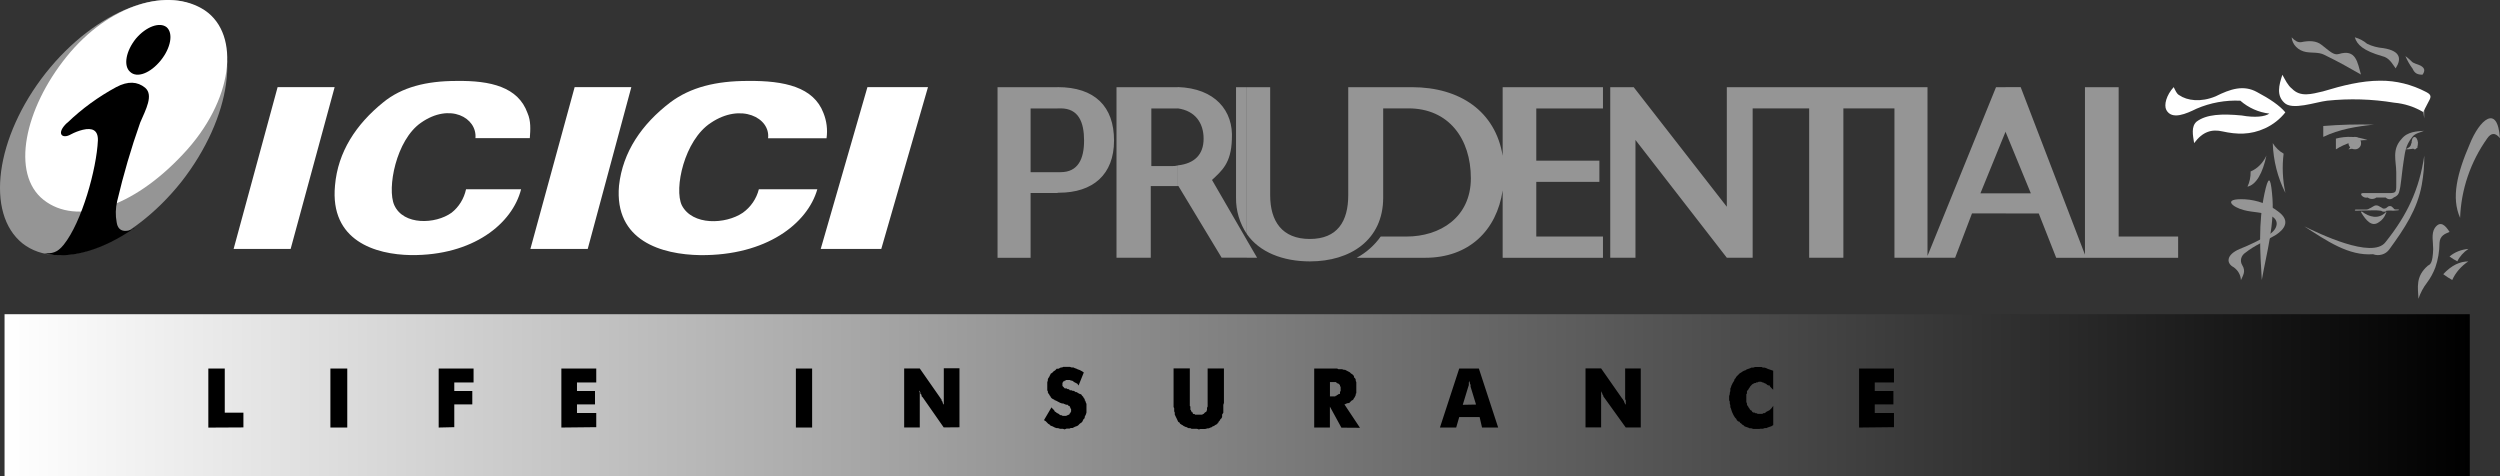 <svg width="189" height="36" viewBox="0 0 189 36" fill="none" xmlns="http://www.w3.org/2000/svg">
<rect x="0" y="0" width="189" height="36" fill="#333333" stroke="none"/>
<g clip-path="url(#clip0_1782_700)">
<path d="M186.715 23.754H0.344V36H186.715V23.754Z" fill="url(#paint0_linear_1782_700)"/>
<path fill-rule="evenodd" clip-rule="evenodd" d="M20.988 6.586H25.299L21.973 18.818H17.662L20.988 6.586Z" fill="white"/>
<path fill-rule="evenodd" clip-rule="evenodd" d="M43.438 6.586H47.729L44.432 18.818H40.098L43.443 6.586H43.438Z" fill="white"/>
<path fill-rule="evenodd" clip-rule="evenodd" d="M65.578 6.586H70.156L66.625 18.818H62.047L65.578 6.586Z" fill="white"/>
<path fill-rule="evenodd" clip-rule="evenodd" d="M40.054 10.448C40.102 9.794 40.145 9.144 39.877 8.541C39.175 6.586 37.115 6.077 34.487 6.12C32.251 6.12 30.368 6.586 28.963 7.745C26.937 9.384 25.541 11.47 25.326 14.028C24.93 18.215 28.394 19.242 31.065 19.285C35.758 19.332 38.735 16.915 39.395 14.306H35.233C35.08 15.017 34.693 15.648 34.138 16.082C32.92 16.958 30.502 17.047 29.809 15.512C29.24 14.259 29.942 10.58 31.825 9.28C34.019 7.74 36.078 8.908 35.944 10.444H40.054V10.448Z" fill="white"/>
<path fill-rule="evenodd" clip-rule="evenodd" d="M62.487 10.447C62.578 9.802 62.496 9.143 62.252 8.54C61.512 6.59 59.323 6.086 56.528 6.119C54.153 6.119 52.212 6.585 50.664 7.748C48.523 9.388 47.08 11.474 46.798 14.032C46.425 18.224 50.057 19.246 52.944 19.288C57.923 19.335 61.044 16.914 61.789 14.31H57.369C57.187 15.026 56.757 15.657 56.155 16.085C54.85 16.971 52.346 17.061 51.548 15.525C50.941 14.272 51.734 10.593 53.737 9.289C56.021 7.748 58.253 8.917 58.066 10.452H62.487V10.447Z" fill="white"/>
<path fill-rule="evenodd" clip-rule="evenodd" d="M15.497 0.915C18.321 3.128 17.514 8.894 13.705 13.755C9.896 18.54 4.52 20.617 1.705 18.404C-1.124 16.138 -0.359 10.373 3.45 5.531C7.249 0.731 12.673 -1.346 15.497 0.915Z" fill="#959595"/>
<path fill-rule="evenodd" clip-rule="evenodd" d="M15.496 0.79C18.196 2.632 17.656 7.616 13.833 11.662C10.01 15.75 5.776 17.05 3.306 15.119C0.787 13.145 1.867 8.204 5.026 4.295C8.252 0.296 12.796 -1.004 15.496 0.79Z" fill="white"/>
<path fill-rule="evenodd" clip-rule="evenodd" d="M10.283 2.909C11.052 2.009 12.065 1.646 12.591 2.052C13.121 2.504 12.916 3.629 12.146 4.576C11.377 5.523 10.364 5.933 9.838 5.433C9.313 4.981 9.513 3.856 10.283 2.909Z" fill="black"/>
<path fill-rule="evenodd" clip-rule="evenodd" d="M5.083 9.288C6.192 8.219 7.439 7.315 8.787 6.585C9.685 6.109 10.397 6.165 10.971 6.632C11.625 7.192 11.023 8.276 10.598 9.27C9.91 11.215 9.332 13.198 8.858 15.209C8.734 15.732 8.72 16.278 8.82 16.806C8.935 17.583 9.556 17.55 10.144 17.291V17.249C7.793 18.883 5.289 19.651 3.344 19.151C3.922 19.166 4.314 19.128 4.816 18.502C6.192 16.787 7.305 12.76 7.401 10.612C7.42 9.839 6.98 9.642 6.264 9.811C5.953 9.887 5.652 10.004 5.365 10.155C4.687 10.551 4.213 10.084 5.074 9.284" fill="black"/>
<path fill-rule="evenodd" clip-rule="evenodd" d="M178.5 5.642C177.64 5.152 176.87 4.704 175.695 4.134C175.289 3.932 174.787 4.012 174.338 3.932C174.046 3.88 173.778 3.744 173.583 3.541C173.387 3.338 173.267 3.084 173.248 2.82C173.473 3.065 173.702 3.225 173.97 3.188C174.557 3.065 175.102 3.065 175.508 3.39C176.096 3.833 176.412 4.205 176.818 4.083C178.132 3.678 178.223 4.733 178.49 5.642" fill="#959595"/>
<path fill-rule="evenodd" clip-rule="evenodd" d="M181.115 5.175C180.843 4.803 180.628 4.361 180.088 4.243C178.678 3.838 178.191 3.386 178.023 2.82C178.387 2.924 178.702 3.094 178.946 3.305C179.314 3.489 179.739 3.602 180.188 3.64C181.541 3.861 181.541 4.497 181.111 5.166" fill="#959595"/>
<path fill-rule="evenodd" clip-rule="evenodd" d="M181.842 4.234C182.004 4.352 182.152 4.479 182.291 4.616C182.439 4.809 182.788 4.847 182.989 4.96C183.338 5.148 183.338 5.374 183.142 5.647C182.74 5.647 182.544 5.534 182.391 5.191C182.167 4.889 181.985 4.569 181.847 4.234" fill="#959595"/>
<path fill-rule="evenodd" clip-rule="evenodd" d="M179.457 9.422C178.181 9.389 176.905 9.422 175.639 9.526V10.35C176.852 9.766 178.157 9.559 179.457 9.422Z" fill="#959595"/>
<path fill-rule="evenodd" clip-rule="evenodd" d="M189 10.453C188.632 9.982 188.317 10.062 188.04 10.453C186.773 12.233 186.061 14.32 185.985 16.468C185.301 14.951 185.76 13.091 186.716 10.886C187.447 9.068 188.814 7.815 188.995 10.453H189Z" fill="#959595"/>
<path fill-rule="evenodd" clip-rule="evenodd" d="M186.615 18.816C186.07 18.863 185.564 19.066 185.182 19.391C185.368 19.528 185.564 19.65 185.774 19.758C185.951 19.391 186.243 19.066 186.615 18.816Z" fill="#959595"/>
<path fill-rule="evenodd" clip-rule="evenodd" d="M186.616 19.763C185.98 19.763 185.34 20.046 184.709 20.729C184.924 20.889 185.153 21.035 185.388 21.167C185.641 20.607 186.066 20.117 186.616 19.754" fill="#959595"/>
<path fill-rule="evenodd" clip-rule="evenodd" d="M185.182 17.527C184.905 17.094 184.508 16.609 184.068 17.24C183.791 17.674 183.949 18.291 183.949 18.828C183.911 19.878 183.748 19.981 183.552 20.08C182.601 20.9 182.797 21.72 182.835 22.586C182.984 22.143 183.203 21.734 183.471 21.385C183.734 21.041 183.944 20.655 184.107 20.231C184.317 19.638 184.422 18.997 184.427 18.352C184.465 17.824 184.823 17.678 185.182 17.537V17.527Z" fill="#959595"/>
<path fill-rule="evenodd" clip-rule="evenodd" d="M171.342 11.762C171.074 12.332 170.649 12.756 170.147 12.963C170.157 13.368 170.075 13.768 169.908 14.112C170.582 13.966 171.065 13.062 171.342 11.762Z" fill="#959595"/>
<path fill-rule="evenodd" clip-rule="evenodd" d="M172.642 11.616C172.313 11.433 172.031 11.159 171.82 10.82C171.863 12.144 172.193 13.434 172.776 14.584C172.566 13.614 172.518 12.605 172.642 11.616Z" fill="#959595"/>
<path fill-rule="evenodd" clip-rule="evenodd" d="M170.992 21.168C170.868 19.067 170.71 16.886 171.198 14.616C171.48 13.316 171.642 13.316 171.766 14.616C172.01 16.886 171.36 19.067 170.992 21.168Z" fill="#959595"/>
<path fill-rule="evenodd" clip-rule="evenodd" d="M169.411 21.156C169.401 20.972 169.349 20.793 169.258 20.633C169.167 20.468 169.033 20.327 168.876 20.209C168.288 19.908 168.288 19.262 169.315 18.825C170.085 18.518 170.825 18.16 171.523 17.741C172.211 17.35 172.355 16.611 171.671 16.323C171.084 16.022 170.3 16.064 169.659 15.89C168.775 15.673 167.944 14.981 169.712 15.066C170.634 15.122 171.514 15.443 172.211 15.975C173.239 16.714 172.651 17.364 172.063 17.755C171.279 18.226 170.458 18.537 169.76 19.098C169.597 19.201 169.483 19.357 169.435 19.531C169.392 19.705 169.416 19.889 169.511 20.044C169.808 20.515 169.564 20.826 169.416 21.175" fill="#959595"/>
<path fill-rule="evenodd" clip-rule="evenodd" d="M182.797 7.544C183.041 7.93 183.203 8.415 183.275 8.943V7.059C183.122 7.233 182.964 7.398 182.797 7.548" fill="#959595"/>
<path fill-rule="evenodd" clip-rule="evenodd" d="M183.27 9.888C182.72 9.935 182.013 9.935 181.559 10.505C180.804 11.316 181.157 12.173 181.157 13.03V14.029C181.157 14.547 181.109 14.598 180.608 14.598H178.648C178.295 14.598 178.648 15.027 179.002 14.933C179.093 15.004 179.212 15.041 179.327 15.041C179.442 15.041 179.561 15.004 179.652 14.933H180.359C180.397 14.971 180.445 15.004 180.498 15.027C180.55 15.051 180.608 15.06 180.66 15.06C180.713 15.06 180.775 15.051 180.823 15.027C180.875 15.004 180.923 14.975 180.961 14.933C181.415 14.745 181.363 14.504 181.463 14.123C181.563 13.459 181.616 12.79 181.716 12.173C181.817 11.603 181.817 11.033 182.371 10.355C182.572 10.072 182.973 10.02 183.279 9.879" fill="#959595"/>
<path fill-rule="evenodd" clip-rule="evenodd" d="M178.014 10.348C178.076 10.348 178.138 10.357 178.195 10.381C178.252 10.404 178.305 10.437 178.353 10.479C178.396 10.522 178.434 10.574 178.458 10.63C178.482 10.687 178.496 10.748 178.496 10.809C178.496 10.875 178.491 10.936 178.468 10.998C178.444 11.059 178.41 11.111 178.362 11.158C178.315 11.205 178.262 11.238 178.2 11.261C178.138 11.285 178.076 11.29 178.009 11.285C177.885 11.285 177.765 11.233 177.679 11.144C177.593 11.054 177.54 10.936 177.545 10.814C177.555 10.696 177.607 10.583 177.693 10.498C177.779 10.414 177.889 10.362 178.014 10.348Z" fill="#959595"/>
<path fill-rule="evenodd" clip-rule="evenodd" d="M182.548 10.355C182.611 10.365 182.668 10.407 182.711 10.487C182.754 10.563 182.787 10.666 182.797 10.779C182.802 10.902 182.783 11.029 182.74 11.123C182.697 11.217 182.639 11.279 182.572 11.293C182.51 11.293 182.453 11.25 182.405 11.175C182.357 11.095 182.329 10.987 182.324 10.869C182.314 10.808 182.319 10.742 182.324 10.681C182.333 10.619 182.348 10.558 182.367 10.511C182.386 10.459 182.415 10.421 182.448 10.393C182.477 10.365 182.51 10.355 182.544 10.355" fill="#959595"/>
<path fill-rule="evenodd" clip-rule="evenodd" d="M176.594 10.479V11.29C177.334 10.823 178.152 10.583 178.978 10.588C178.199 10.31 177.382 10.272 176.594 10.479Z" fill="#959595"/>
<path fill-rule="evenodd" clip-rule="evenodd" d="M177.783 10.82C177.768 10.924 177.74 11.018 177.697 11.098C177.654 11.178 177.601 11.244 177.539 11.291C177.702 11.277 177.864 11.225 178.017 11.136C177.95 11.032 177.845 10.929 177.778 10.82H177.783Z" fill="#959595"/>
<path fill-rule="evenodd" clip-rule="evenodd" d="M182.286 10.82C182.286 11.079 182.095 11.183 181.842 11.287C182.172 11.301 182.501 11.249 182.798 11.131C182.64 11.013 182.468 10.91 182.286 10.82Z" fill="#959595"/>
<path fill-rule="evenodd" clip-rule="evenodd" d="M181.33 15.838H181.106C181.042 15.838 180.994 15.812 180.962 15.758L180.819 15.621C180.819 15.621 180.781 15.598 180.757 15.589C180.733 15.579 180.704 15.579 180.676 15.579C180.647 15.579 180.618 15.579 180.594 15.589C180.571 15.598 180.547 15.607 180.532 15.621L180.389 15.73C180.293 15.786 180.15 15.786 180.102 15.73L179.863 15.593C179.863 15.593 179.806 15.556 179.772 15.546C179.734 15.537 179.696 15.527 179.653 15.527C179.61 15.527 179.572 15.532 179.534 15.546C179.495 15.556 179.467 15.574 179.438 15.593L179.199 15.73C179.103 15.758 179.056 15.843 178.865 15.843H178.086C178.086 15.843 178.052 15.848 178.043 15.857C178.033 15.867 178.023 15.876 178.023 15.885C178.023 15.895 178.028 15.904 178.043 15.914C178.052 15.923 178.066 15.928 178.086 15.928L179.471 15.899C179.634 15.899 179.792 15.904 179.949 15.928C180.045 15.928 180.045 15.956 180.093 15.979C180.136 15.994 180.183 16.003 180.236 16.003C180.289 16.003 180.336 15.994 180.379 15.979C180.427 15.951 180.379 15.928 180.427 15.928C180.599 15.914 180.776 15.914 180.948 15.928L181.283 15.899C181.33 15.899 181.426 15.871 181.33 15.848" fill="#959595"/>
<path fill-rule="evenodd" clip-rule="evenodd" d="M178.516 16.086C178.841 16.6 179.285 17.217 179.849 16.793C180.083 16.652 180.27 16.416 180.375 16.134C180.456 15.992 180.375 16.039 180.375 16.039C179.811 16.605 179.123 16.416 178.559 15.992C178.516 15.992 178.477 15.992 178.516 16.086Z" fill="#959595"/>
<path fill-rule="evenodd" clip-rule="evenodd" d="M183.275 11.762C182.898 14.324 181.985 16.255 180.346 18.304C179.352 19.628 175.242 17.616 174.205 17.113C175.906 18.21 177.555 19.359 179.4 19.218C179.619 19.303 179.858 19.307 180.083 19.241C180.308 19.176 180.499 19.039 180.633 18.851C181.765 17.296 182.754 15.831 183.089 13.957C183.218 13.231 183.285 12.496 183.275 11.762Z" fill="#959595"/>
<path fill-rule="evenodd" clip-rule="evenodd" d="M172.771 8.494C172.351 7.985 171.605 7.476 170.626 6.958C169.608 6.398 168.624 6.723 167.501 7.283C166.382 7.749 165.355 7.613 164.748 7.194C164.562 7.099 164.471 6.864 164.332 6.586C163.773 7.194 163.582 7.938 163.773 8.31C164.194 9.101 165.298 8.588 166.062 8.216C167.104 7.768 168.236 7.561 169.369 7.613C169.985 8.15 170.75 8.494 171.562 8.588C171.233 8.819 170.487 8.913 169.465 8.729C167.974 8.588 166.808 8.635 166.062 9.195C165.642 9.567 165.78 10.213 165.876 10.82C166.53 9.935 167.228 9.751 168.021 9.935C169.097 10.17 170.124 10.213 171.238 9.699C171.84 9.421 172.365 9.012 172.776 8.489" fill="white"/>
<path fill-rule="evenodd" clip-rule="evenodd" d="M172.545 5.648C172.775 6.054 172.956 6.459 173.277 6.708C173.917 7.363 174.739 7.113 175.609 6.911C177.104 6.459 178.533 6.101 179.948 6.101C181.147 6.091 182.337 6.388 183.422 6.958C183.919 7.208 183.742 7.41 183.56 7.763L183.192 8.47C182.514 8.069 181.768 7.829 180.999 7.763C179.322 7.485 177.616 7.438 175.929 7.613C175.059 7.716 173.277 8.366 172.689 7.763C172.096 7.212 172.278 6.454 172.55 5.648" fill="white"/>
<path fill-rule="evenodd" clip-rule="evenodd" d="M79.954 6.591V8.198H77.913V13.016H79.954V14.589H77.913V19.488H75.414V6.591H79.954ZM79.954 14.575V13.016H80.183C81.502 13.016 81.956 12.013 81.956 10.628C81.956 9.243 81.545 8.193 80.183 8.193H79.954V6.587C82.773 6.587 84.221 8.052 84.221 10.623C84.221 13.195 82.635 14.57 80.045 14.57H79.954V14.575ZM87.041 12.555V8.198H89.038V6.591H84.408V19.483H86.998V14.066H89.043V12.508C88.895 12.545 88.742 12.564 88.589 12.555H87.041ZM94.261 6.591V17.693C93.717 16.883 93.43 15.922 93.444 14.938V6.591H94.261ZM89.038 8.193C90.357 8.377 90.993 9.295 90.993 10.487C90.993 11.678 90.309 12.366 89.038 12.503V14.062H89.086L92.355 19.479H94.261V18.15L91.628 13.605C92.355 12.917 93.081 12.352 93.129 10.529C93.263 8.372 91.858 6.672 89.038 6.582V8.188V8.193ZM94.261 17.693C95.217 19.069 96.985 19.761 99.031 19.761C102.075 19.761 104.569 18.155 104.569 14.943V8.193H106.476C109.52 8.193 111.197 10.487 111.197 13.473C111.197 16.459 108.837 17.882 106.337 17.882H104.383C103.905 18.551 103.284 19.102 102.567 19.488H107.742C111.059 19.488 113.147 17.42 113.601 14.396V19.488H121.185V17.882H116.143V13.751H120.913V12.145H116.143V8.198H121.185V6.591H113.601V11.777C113.056 8.428 110.38 6.591 106.744 6.591H101.927V14.759C101.927 16.733 101.109 18.066 99.021 18.066C96.933 18.066 96.025 16.733 96.025 14.759V6.591H94.252V17.693H94.261ZM94.261 19.483V18.155L95.036 19.483H94.261ZM151.626 6.591V9.94L149.719 14.618H151.626V16.134H149.083L147.808 19.483H143.22V8.193H139.359V19.483H136.773V8.193H132.501V19.483H130.547L123.641 10.581V19.483H121.735V6.591H123.508L130.547 15.63V6.591H145.719V19.347L150.899 6.591H151.621H151.626ZM151.626 16.134V14.618H153.532L151.626 9.983V6.587H152.763L157.623 19.252V6.591H160.17V17.882H164.667V19.488H155.449L154.13 16.139H151.631L151.626 16.134Z" fill="#959595"/>
<path fill-rule="evenodd" clip-rule="evenodd" d="M90.628 32.463L90.49 32.416H90.079L89.988 32.369H89.85L89.759 32.322L89.668 32.275H89.625L89.534 32.228L89.443 32.181L89.4 32.134H89.357L89.309 32.087L89.219 32.039L89.171 31.945L89.08 31.898L89.032 31.804L88.989 31.71L88.946 31.62L88.898 31.526L88.856 31.432L88.812 31.342V31.192L88.769 31.098V30.867L88.722 30.772V27.852H89.95V30.688L89.993 30.735V30.97L90.041 31.017V31.064L90.084 31.112V31.159H90.127L90.174 31.206V31.253L90.217 31.3H90.303L90.351 31.347H90.896L90.939 31.3H90.982L91.03 31.253L91.073 31.206L91.116 31.159H91.164L91.207 31.112V31.064L91.25 31.017V30.829L91.297 30.735V27.857H92.53V30.462L92.483 30.603V31.201L92.392 31.342V31.526L92.344 31.62L92.253 31.71L92.205 31.804L92.115 31.898V31.959H92.067L92.024 32.054L91.933 32.101L91.842 32.148L91.799 32.195L91.661 32.242L91.618 32.289L91.479 32.336L91.388 32.383H91.297L91.116 32.43H90.753L90.614 32.473L90.628 32.463ZM80.488 32.463L80.349 32.416H80.134L79.996 32.369H79.886L79.747 32.322L79.656 32.275L79.566 32.228L79.427 32.181L79.336 32.087L79.245 32.039L79.155 31.945L79.064 31.851L78.925 31.762L79.47 30.834V30.787L79.609 30.928L79.699 31.022L79.742 31.112L79.833 31.159L79.876 31.206L79.967 31.253L80.058 31.3L80.101 31.347L80.192 31.394H80.282L80.325 31.441H80.617L80.665 31.394H80.708L80.799 31.347H80.841V31.3L80.885 31.253L80.932 31.206V31.159L80.975 31.112V30.928L80.932 30.881V30.834L80.885 30.787V30.739L80.841 30.692H80.799L80.751 30.645L80.708 30.598H80.569L80.526 30.551H80.478L80.388 30.504H80.297L80.158 30.457L80.067 30.41L79.977 30.363L79.886 30.316L79.795 30.268H79.752L79.709 30.221L79.618 30.174L79.527 30.127L79.484 30.08L79.441 30.033L79.398 29.939L79.35 29.892L79.308 29.802L79.264 29.755L79.217 29.661V29.567L79.174 29.52V28.898L79.217 28.756V28.662L79.264 28.568L79.308 28.521L79.35 28.427L79.398 28.337L79.441 28.243L79.532 28.196L79.58 28.149L79.671 28.055L79.761 28.008L79.852 27.913L79.881 27.876H80.02L80.11 27.829L80.201 27.782H80.292L80.383 27.734H80.88L81.018 27.782H81.157L81.248 27.829L81.386 27.876L81.477 27.923L81.616 27.97L81.707 28.017L81.797 28.064L81.936 28.158L81.539 29.147L81.448 29.011L81.358 28.964L81.267 28.917L81.176 28.869L81.133 28.822L81.042 28.775H80.951L80.904 28.728H80.588L80.545 28.775H80.497L80.454 28.822H80.411L80.364 28.869V28.893L80.321 28.94V29.176L80.364 29.223L80.411 29.27L80.454 29.317L80.497 29.364H80.641L80.689 29.411H80.779L80.827 29.458H80.87V29.505H81.009L81.1 29.552H81.19L81.329 29.647H81.42L81.463 29.694L81.553 29.741L81.644 29.788H81.687L81.73 29.835H81.778V29.882L81.821 29.929L81.912 30.023V30.071L82.003 30.165V30.254L82.05 30.301L82.094 30.443L82.137 30.532V31.187L82.094 31.328L82.05 31.418L82.003 31.512V31.606L81.912 31.696L81.864 31.79L81.821 31.884L81.778 31.931L81.64 32.025L81.592 32.072L81.501 32.167L81.41 32.214L81.272 32.261L81.181 32.308L81.09 32.355H80.951L80.861 32.402H80.631L80.488 32.463ZM133.045 32.412H133.274L133.413 32.364H133.551L133.642 32.317L133.781 32.27L133.919 32.223L134.058 32.134V30.683L133.919 30.871L133.828 30.961L133.781 31.008L133.69 31.055L133.599 31.102L133.508 31.149L133.475 31.192L133.384 31.239H133.293L133.245 31.286H132.882L132.791 31.239H132.701L132.658 31.192H132.567L132.476 31.145L132.428 31.05L132.337 31.003L132.294 30.956L132.247 30.867L132.204 30.82L132.156 30.725L132.113 30.678L132.07 30.589V30.494L132.022 30.4V29.797L132.07 29.75V29.562L132.161 29.472L132.208 29.378L132.251 29.331L132.299 29.237L132.342 29.19L132.385 29.143L132.428 29.096L132.476 29.049L132.567 29.001L132.658 28.954H132.734L132.777 28.907H132.868L132.959 28.86H133.14L133.231 28.907H133.279L133.37 28.954L133.46 29.001H133.503L133.594 29.091L133.685 29.138H133.776L133.824 29.232L133.914 29.326L134.053 29.468V28.026L133.914 27.979L133.776 27.932L133.637 27.885L133.546 27.838L133.408 27.791H133.269L133.178 27.744H132.682L132.543 27.791H132.404L132.314 27.838L132.175 27.885L132.036 27.932L131.989 27.979L131.85 28.026L131.759 28.073L131.621 28.168L131.53 28.215L131.439 28.309L131.348 28.398L131.257 28.493L131.214 28.582L131.124 28.676V28.724L131.081 28.818L130.99 28.959L130.947 29.053L130.899 29.143L130.856 29.284L130.813 29.378V29.562L130.77 29.703V29.797L130.722 29.939V30.264L130.77 30.358V30.499L130.813 30.641V30.782L130.856 30.876L130.899 31.017L130.947 31.159L130.99 31.248L131.033 31.342L131.081 31.432L131.171 31.573L131.262 31.667L131.305 31.762L131.396 31.851L131.535 31.898V31.959L131.625 32.007L131.716 32.101L131.807 32.148L131.898 32.237L132.036 32.284L132.175 32.331L132.266 32.379H132.4L132.538 32.426H133.04L133.045 32.412ZM140.547 32.322V27.862H143.185V28.912H141.732V29.562H143.142V30.575H141.732V31.225H143.185V32.294L140.547 32.322ZM122.909 32.322L121.27 30.042L121.222 29.995V29.948L121.179 29.854L121.136 29.807V29.76L121.088 29.666L121.045 29.571V32.313H119.865V27.852H121.045L122.637 30.132L122.684 30.179L122.727 30.268L122.775 30.316V30.363L122.818 30.457L122.861 30.546L122.909 30.593V30.268L122.861 30.179V27.857H124.042V32.317H122.909V32.322ZM112.042 32.322L111.86 31.531H110.317L110.088 32.322H108.859L110.317 27.862H111.803L113.261 32.322H112.042ZM110.585 30.603L110.995 29.256L111.043 29.114V28.912L111.086 28.818V28.771L111.129 29.006L111.177 29.096V29.237L111.588 30.584L110.585 30.603ZM101.405 32.322L100.54 30.739V32.322H99.354V27.862H101.089L101.18 27.909H101.452L101.591 27.956H101.682L101.772 28.003L101.863 28.05L101.954 28.097L102.045 28.144L102.093 28.191L102.136 28.238L102.226 28.285L102.317 28.38L102.36 28.427V28.521L102.451 28.61L102.494 28.705V28.799L102.537 28.888V29.727L102.494 29.774V29.863L102.451 29.958L102.403 30.052L102.36 30.099L102.317 30.193L102.269 30.24L102.179 30.287L102.131 30.334L102.04 30.424L101.997 30.471H101.906L101.768 30.518L101.677 30.565H101.634L102.814 32.341L101.4 32.331L101.405 32.322ZM100.544 29.953V28.884H100.998L101.041 28.931L101.089 28.978H101.18V29.025H101.218L101.261 29.072L101.304 29.119V29.171L101.352 29.265V29.59H101.304V29.779H101.213L101.166 29.826L101.075 29.873L101.027 29.92H100.984L100.941 29.967H100.53H100.54L100.544 29.953ZM71.351 32.322L69.76 30.042L69.712 29.995L69.669 29.948V29.854L69.626 29.807L69.578 29.76V29.67L69.535 29.576L69.492 29.529V29.576L69.535 29.67V32.317H68.355V27.857H69.535L71.126 30.137V30.174H71.174V30.264L71.217 30.311V30.358H71.265V30.452L71.308 30.542L71.351 30.589V27.843H72.536V32.303L71.351 32.313V32.322ZM60.169 32.322V27.862H61.397V32.322H60.169ZM42.439 32.322V27.862H45.077V28.912H43.62V29.562H44.982V30.575H43.62V31.225H45.077V32.294L42.439 32.322ZM33.164 32.322V27.862H35.802V28.912H34.344V29.562H35.706V30.575H34.344V32.294L33.164 32.322ZM24.978 32.322V27.862H26.254V32.322H24.978ZM15.75 32.322V27.862H16.992V31.196H18.402V32.313L15.75 32.327V32.322Z" fill="black"/>
</g>
<defs>
<linearGradient id="paint0_linear_1782_700" x1="0.344" y1="29.877" x2="186.715" y2="29.877" gradientUnits="userSpaceOnUse">
<stop stop-color="white"/>
<stop offset="1"/>
</linearGradient>
<clipPath id="clip0_1782_700">
<rect width="189" height="36" fill="white"/>
</clipPath>
</defs>
</svg>

